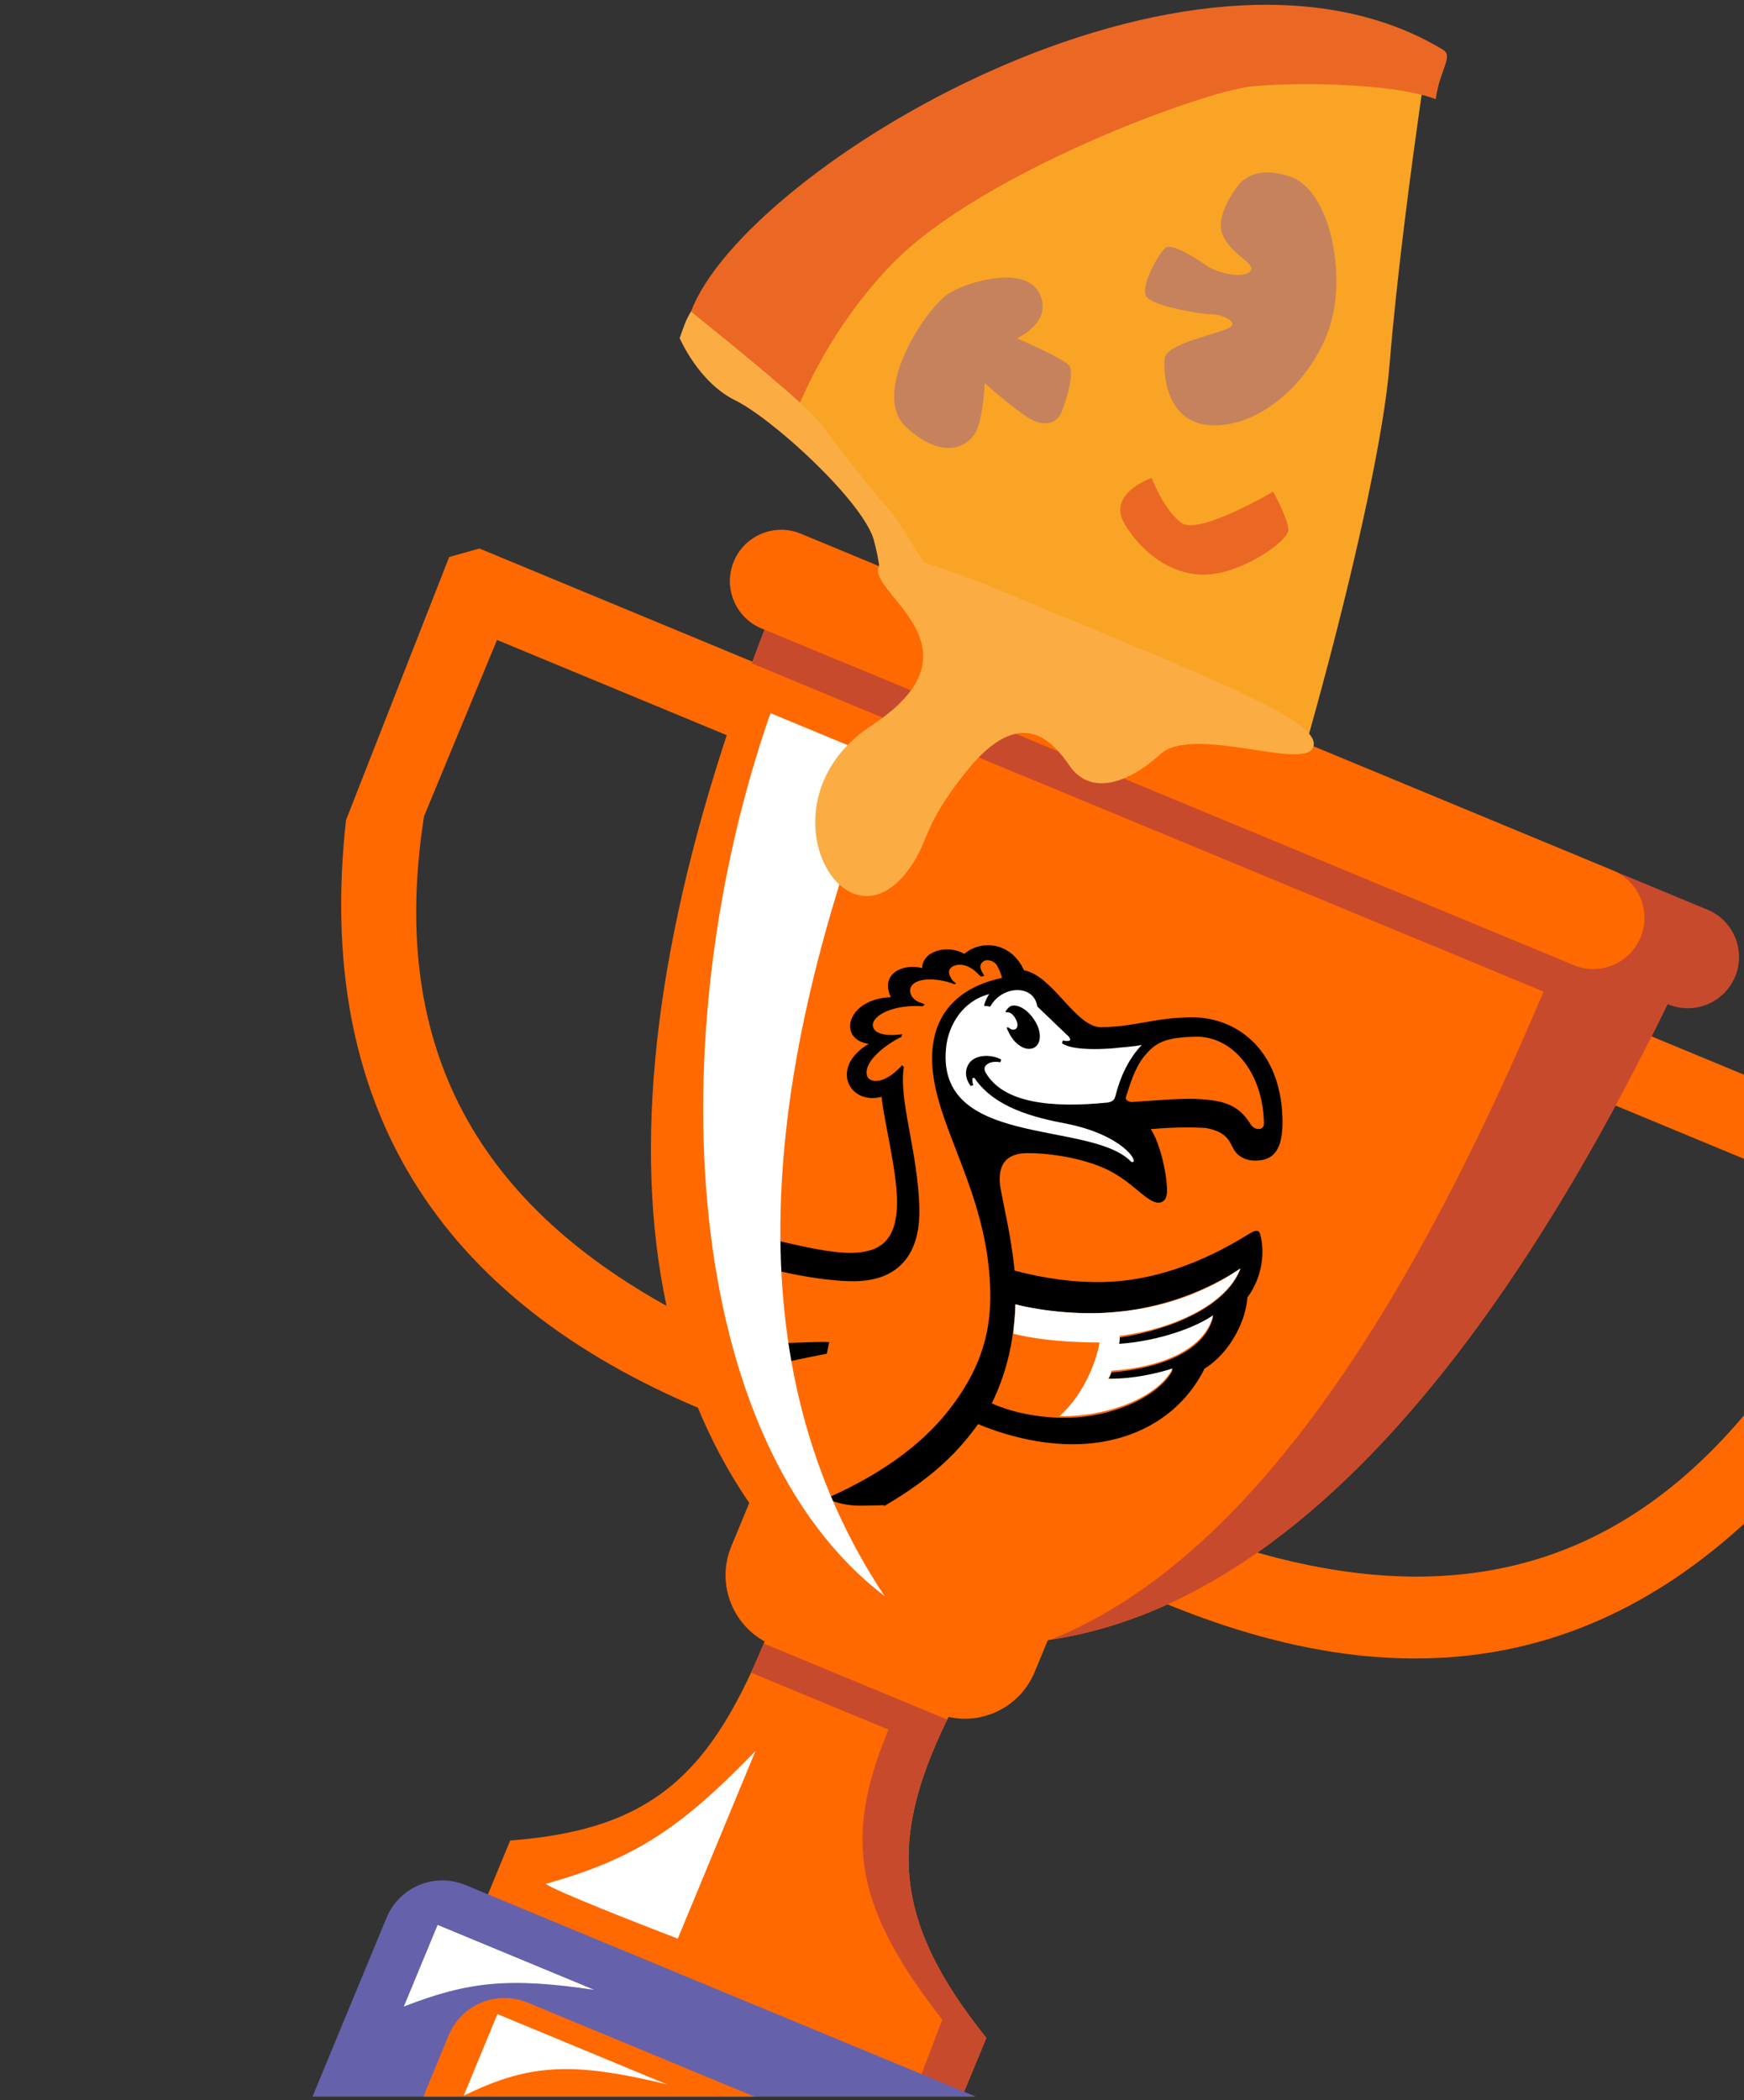 <svg width="240" height="289" viewBox="0 0 240 289" fill="none" xmlns="http://www.w3.org/2000/svg">
<rect x="0" y="0" width="240" height="289" fill="#333333" stroke="none"/>
<g clip-path="url(#clip0_406_24471)">
<path d="M157.321 155.959C155.692 155.071 154.032 138.813 152.144 133.951C150.248 129.099 143.096 113.224 140.577 112.105C138.058 110.986 131.483 117.051 125.582 112.523C119.674 107.99 135.167 100.824 134.591 98.384C134.015 95.936 129.565 95.457 125.687 98.106C121.805 100.752 113.608 105.932 108.739 101.218C103.875 96.499 112.988 88.804 117.756 86.385C122.523 83.967 122.123 77.672 120.686 72.252C119.7 68.565 113.459 62.003 107.936 57.394C105.332 55.224 102.886 53.487 101.233 52.685C96.054 50.175 96.161 45.456 96.161 45.456C96.638 44.183 97.992 42.07 98.793 40.826C110.148 22.943 159.143 11.722 165.575 6.073C172.006 0.424 196.444 7.541 196.444 7.541C196.444 7.541 196.044 10.15 195.457 14.293C194.241 22.849 192.212 37.947 191.222 50.196C189.754 68.387 177.234 114.405 168.909 136.067C163.839 149.248 161.252 154.077 159.644 155.643C158.603 156.653 157.962 156.307 157.331 155.957L157.321 155.959Z" fill="#FAA425"/>
<path d="M122.943 36.14C115.739 43.502 111.577 51.671 109.402 57.05C106.776 54.858 104.309 53.104 102.642 52.293C97.42 49.756 95.094 42.867 95.094 42.867C102.412 23.269 163.908 -14.084 198.562 6.834C200.069 7.742 198.163 9.466 197.574 13.645C191.601 11.374 177.901 11.297 172.195 11.898C165.309 12.626 135.006 23.829 122.953 36.139L122.943 36.14Z" fill="#EB6824"/>
<path d="M156.335 156.572C154.74 155.696 153.065 139.744 151.204 134.969C149.336 130.204 142.294 114.608 139.829 113.503C137.363 112.397 130.958 118.326 125.175 113.865C119.387 109.398 134.505 102.42 133.935 100.025C133.364 97.62 129.013 97.137 125.232 99.723C121.446 102.305 113.451 107.361 108.679 102.721C103.909 98.076 112.791 90.558 117.442 88.201C122.094 85.844 121.682 79.669 120.26 74.348C119.284 70.728 113.164 64.271 107.75 59.733C105.2 57.596 102.803 55.884 101.185 55.092C96.115 52.613 93.532 46.524 93.532 46.524C93.993 45.277 94.314 44.085 95.094 42.867C100.984 47.659 111.036 55.708 113.025 58.4C115.904 62.319 120.719 68.393 122.456 70.208C124.192 72.015 136.394 92.957 142.631 104.361C148.045 114.255 160.732 142.556 158.603 156.27C157.59 157.257 156.962 156.915 156.344 156.571L156.335 156.572Z" fill="#FBAC43"/>
<path d="M139.94 46.554C139.94 46.554 144.86 44.406 143.104 40.501C141.355 36.6 133.987 38.444 130.783 40.242C127.577 42.039 119.54 54.15 124.778 58.848C130.011 63.551 133.375 61.34 134.353 59.303C135.333 57.266 135.515 52.724 135.515 52.724C135.515 52.724 140.749 57.428 142.6 58.03C144.452 58.633 145.346 57.834 145.797 57.267C146.246 56.7 148.068 51.324 147.11 50.272C146.152 49.22 139.934 46.55 139.934 46.55L139.94 46.554Z" fill="#C6825C"/>
<path d="M170.309 25.633C170.309 25.633 167.004 29.714 168.32 32.48C169.637 35.245 172.839 36.206 172.087 37.276C171.336 38.347 167.757 37.751 165.905 36.457C164.054 35.163 161.232 33.501 160.406 34.084C159.578 34.667 156.717 39.559 157.82 40.89C158.924 42.22 165.631 43.29 166.744 43.24C167.856 43.19 170.538 44.237 169.266 45.053C167.994 45.868 160.531 47.244 160.291 49.258C160.054 51.271 160.374 58.496 167.084 58.531C173.79 58.572 180.621 52.194 182.98 44.979C185.339 37.764 183.04 26.226 177.615 24.331C172.185 22.441 170.303 25.629 170.303 25.629L170.309 25.633Z" fill="#C6825C"/>
<path d="M158.483 65.76C158.483 65.76 152.271 67.884 154.749 72.07C157.228 76.255 161.63 79.464 166.494 79.035C171.359 78.607 177.372 74.378 177.307 72.878C177.242 71.377 175.208 67.65 175.208 67.65C175.208 67.65 165.061 73.636 162.64 71.978C160.219 70.32 158.483 65.76 158.483 65.76Z" fill="#EB6824"/>
<path d="M161.125 92.443C161.125 92.443 153.912 95.24 153.532 96.286C153.151 97.333 155.205 101.077 155.115 102.658C155.022 104.24 153.542 114.729 154.72 116.183C155.896 117.636 163.074 118.951 165.257 114.942C167.438 110.932 165.369 100.199 164.2 97.713C163.032 95.227 161.131 92.438 161.131 92.438L161.125 92.443Z" fill="#C6825C"/>
<path d="M264.704 158.123L227.004 142.493L218.478 150.53L254.106 165.306L244.067 189.56C225.806 214.615 202.37 222.351 171.819 213.282L160.138 220.543C197.165 235.893 226.768 228.168 251.276 197.547L266.824 161.896L264.704 158.123Z" fill="#FF6900"/>
<path d="M103.81 205.117L145.55 222.42L142.379 230.079C140.184 235.383 134.106 237.903 128.805 235.704L106.262 226.359C100.96 224.161 98.444 218.08 100.64 212.774L103.81 205.117Z" fill="#FF6900"/>
<path d="M105.714 224.657L131.07 235.172C122.223 252.581 122.552 263.985 135.74 280.417L132.58 288.051L67.053 260.887L70.213 253.252C90.08 251.766 98.033 243.837 105.714 224.657Z" fill="#FF6900"/>
<path fill-rule="evenodd" clip-rule="evenodd" d="M103.348 230.153C103.94 228.879 104.523 227.542 105.102 226.145L130.346 236.61C122.245 253.219 122.913 264.442 135.735 280.416L132.573 288.051L126.725 285.627L129.673 277.902C117.793 262.686 115.934 253.165 122.268 237.997L103.348 230.153Z" fill="#C84A2D"/>
<path d="M65.98 75.476L103.68 91.106L107.546 104.286L68.397 88.056L58.357 112.309C53.562 142.947 64.666 165.001 92.675 180.21L97.024 194.116C59.997 178.767 43.304 151.849 47.615 112.854L61.815 76.644L65.98 75.476Z" fill="#FF6900"/>
<path d="M119.409 223.774C84.77 197.574 80.481 150.099 105.579 85.697L229.715 137.685C196.075 206.882 158.559 235.268 119.409 223.774Z" fill="#FF6900"/>
<path d="M121.669 207.237C128.653 203.176 132.109 199.436 134.594 195.961C139.392 197.934 144.045 198.811 148.189 198.722C155.989 198.552 162.494 194.869 165.767 188.322C169.256 186.169 171.477 181.723 171.652 178.542C173.786 175.686 174.074 172.136 173.415 169.83C173.28 169.221 172.792 169.232 171.95 169.739C165.092 174.041 158.312 176.266 151.853 176.405C147.952 176.49 143.917 175.966 139.624 174.837C139.159 170.205 138.224 166.438 137.808 164.125C137.132 161.085 137.813 158.749 141.227 158.675C143.664 158.623 148.309 159.132 152.001 160.763C155.695 162.393 157.835 165.523 159.421 165.489C160.03 165.476 160.631 165.097 160.602 163.753C160.544 161.066 159.479 156.936 158.348 155.372C161.755 155.054 164.439 155.117 165.905 155.208C169.087 155.75 169.243 157.335 169.873 158.298C170.504 159.263 171.612 159.728 172.83 159.701C175.146 159.651 176.583 158.398 176.487 154.002C176.278 144.354 170.084 139.845 163.746 139.982C158.506 140.096 156.579 141.237 151.582 141.345C148.047 141.422 144.966 134.281 140.926 133.513C139.135 129.642 135.102 129.24 132.707 131.247C130.484 129.951 126.965 130.76 126.897 133.205C124.321 132.528 121.059 133.943 122.593 137.208C116.38 137.465 115.282 143.109 119.561 143.627C114.143 146.799 116.819 152.117 121.304 150.921C121.752 154.699 123.347 160.773 123.439 165.047C123.565 170.908 120.914 172.31 117.256 172.39C114.332 172.453 110.164 171.444 107.223 170.774L107.313 174.927C110.254 175.596 114.538 176.359 117.829 176.287C123.558 176.163 126.652 172.674 126.515 166.324C126.347 158.508 123.63 151.358 124.386 146.821L124.137 146.583C121.398 149.574 119.431 148.884 119.288 147.91C118.88 145.964 122.121 143.572 124.052 142.674C124.05 142.553 124.169 142.428 124.167 142.305C122.343 142.589 120.267 142.39 120.118 141.172C119.964 139.709 122.98 138.177 127.009 138.457C127.129 138.332 127.129 138.332 127.249 138.207C127.001 138.09 126.755 137.973 126.387 137.859C125.401 137.392 125.015 136.422 125.368 135.804C125.717 135.064 126.809 134.796 127.783 134.775C129.246 134.743 130.473 135.082 131.334 135.43C131.456 135.428 131.575 135.303 131.575 135.303C131.205 135.067 130.955 134.828 130.825 134.464C130.573 134.103 130.438 133.495 130.918 133.119C131.517 132.616 132.855 132.465 134.223 133.658C134.471 133.896 134.72 134.135 134.969 134.375C135.091 134.371 135.214 134.369 135.454 134.242C135.202 133.88 135.075 133.639 134.945 133.276C134.814 132.79 135.049 132.418 135.532 132.164C136.138 132.028 136.753 132.259 137.129 132.739C137.508 133.342 137.768 134.07 137.9 134.555C135.473 135.097 128.075 136.967 128.271 146.004C128.461 154.798 135.974 163.92 136.27 177.598C136.379 182.605 135.389 187.636 131.004 193.473C127.567 198.068 122.175 202.462 113.72 206.187C115.198 206.889 116.913 207.218 118.741 207.178L121.666 207.116L121.669 207.237ZM154.959 150.924C155.757 148.342 156.446 146.372 157.877 144.874C159.306 143.255 160.879 142.732 164.535 142.653C169.533 142.545 173.785 147.462 173.938 154.545C173.962 155.645 172.618 155.551 172.113 154.707C170.343 151.813 168.017 151.375 164.476 151.207C161.793 151.143 158.629 151.456 155.706 151.641C154.973 151.536 154.843 151.171 154.959 150.924ZM139.725 179.478C143.649 180.493 149.146 180.984 153.649 180.521C161.558 179.738 167.466 176.678 170.712 174.531C168.873 179.703 161.383 182.919 154.091 184.055C154.098 184.42 153.985 184.789 153.993 185.156C159.472 184.793 164.673 182.848 166.955 181.21C165.722 186.246 159.061 188.345 152.975 188.843C152.861 189.212 152.625 189.584 152.511 189.953C156.048 189.999 159.445 189.192 161.382 188.539C159.628 191.998 153.472 194.942 147.013 195.081C143.844 195.15 139.93 194.624 136.484 193.11C138.819 188.295 139.573 183.757 139.725 179.478Z" fill="black"/>
<path d="M107.829 187.5C110.863 186.823 113.778 186.272 113.778 186.272L114.109 184.676C112.765 184.583 110.086 184.763 107.772 184.813L107.829 187.5Z" fill="black"/>
<path d="M139.082 138.44C140.17 138.05 141.657 139.118 142.545 140.686C143.432 142.255 143.222 143.848 142.134 144.239C141.044 144.629 139.561 143.683 138.792 141.99C138.665 141.748 138.538 141.506 138.536 141.385L138.779 141.378C139.153 141.737 139.519 141.729 139.759 141.601C140.12 141.35 140.106 140.739 139.728 140.137C139.474 139.653 138.975 139.175 138.491 139.308L138.366 139.189C138.602 138.817 138.84 138.567 139.082 138.44ZM146.87 154.643C142.217 153.767 136.945 152.414 134.176 148.443C134.173 148.321 134.052 148.323 133.93 148.325C133.808 148.329 133.811 148.45 133.814 148.573C133.818 148.817 133.824 149.061 133.951 149.303L133.588 149.433C132.836 148.472 132.688 147.253 133.398 146.26C134.346 145.018 136.543 145.093 137.778 145.799L137.663 146.168C137.052 146.059 136.32 146.075 135.84 146.451C135.48 146.704 135.366 147.073 135.62 147.556C138.029 151.78 144.629 152.493 152.416 151.713C153.266 151.572 153.38 151.203 153.494 150.834C154.168 148.132 155.333 145.663 157.122 143.792C155.664 144.068 154.324 144.097 153.23 144.243C149.213 144.574 146.887 144.136 146.143 143.541L146.256 143.171C146.746 143.283 147.112 143.275 147.231 143.15C147.351 143.026 147.226 142.906 147.099 142.664C146.352 141.948 142.74 138.483 142.74 138.483C142.308 135.438 137.922 135.532 136.278 138.501L135.422 138.397C135.531 137.784 135.884 137.166 136.12 136.793C132.481 137.727 130.48 141.069 130.184 144.253C128.893 157.843 149.422 154.221 155.391 159.59C155.515 159.71 155.767 160.071 156.006 159.821C156.234 159.083 153.483 155.966 146.87 154.643Z" fill="white"/>
<path d="M170.712 174.531C167.469 176.8 161.56 179.861 153.648 180.521C149.146 180.985 143.77 180.49 139.725 179.479C139.754 180.822 139.539 182.17 139.446 183.516C141.653 184.079 145.569 184.728 151.3 184.726C151.091 186.318 149.618 191.482 145.789 194.864C152.984 194.952 159.506 192.001 161.376 188.295C159.318 188.951 156.043 189.755 152.505 189.709C152.741 189.337 152.855 188.968 152.969 188.599C159.058 188.223 165.717 186.002 166.949 180.966C164.668 182.603 159.466 184.549 153.987 184.912C154.101 184.543 154.093 184.176 154.085 183.81C161.26 182.921 168.748 179.582 170.712 174.531Z" fill="white"/>
<path fill-rule="evenodd" clip-rule="evenodd" d="M144.593 225.619C173.405 214.045 195.258 176.954 212.416 136.449L103.458 91.278C103.837 90.252 104.223 89.219 104.617 88.183L105.636 85.722L229.712 137.684C203.358 191.892 174.625 221.055 144.593 225.619Z" fill="#C84A2D"/>
<path d="M121.509 104.546L106.025 98.127C90.464 142.847 93.75 198.281 121.727 219.615C100.51 187.666 104.901 147.62 121.509 104.546Z" fill="white"/>
<path d="M93.274 266.759C87.752 264.645 76.384 260.179 75.096 259.223C87.146 255.824 93.465 251.812 103.965 240.933L93.274 266.759Z" fill="white"/>
<path d="M234.968 125.171L110.197 73.447C106.602 71.957 102.482 73.665 100.993 77.261C99.504 80.858 101.211 84.981 104.805 86.472L229.577 138.196C233.17 139.686 237.291 137.979 238.78 134.382C240.269 130.785 238.563 126.661 234.968 125.171Z" fill="#C84A2D"/>
<path d="M221.952 119.776L110.197 73.447C106.602 71.957 102.482 73.665 100.993 77.261C99.504 80.858 101.211 84.981 104.805 86.472L216.561 132.801C220.155 134.291 224.275 132.583 225.764 128.986C227.253 125.39 225.547 121.266 221.952 119.776Z" fill="#FF6900"/>
<path d="M135.767 289.11L64.054 259.381C59.813 257.623 54.951 259.638 53.194 263.882L41.15 292.978C39.393 297.222 41.406 302.088 45.648 303.846L117.36 333.575C121.601 335.333 126.463 333.317 128.22 329.073L140.265 299.978C142.022 295.734 140.008 290.868 135.767 289.11Z" fill="#6661AB"/>
<path d="M55.574 276.1L60.224 264.871L81.766 273.802C70.243 272.096 64.566 272.585 55.574 276.1Z" fill="white"/>
<path d="M118.285 294.493L72.603 275.556C68.362 273.797 63.5 275.813 61.743 280.057L58.624 287.594C56.867 291.838 58.88 296.704 63.122 298.462L108.802 317.399C113.043 319.157 117.905 317.142 119.662 312.898L122.783 305.362C124.54 301.117 122.526 296.251 118.285 294.493Z" fill="#FF6900"/>
<path d="M115.203 296.916C106.802 307.755 95.578 307.818 71.016 301.474L112.731 318.767C114.851 319.645 117.284 318.638 118.161 316.517L124.37 301.519C125.248 299.397 124.24 296.965 122.12 296.085L120.434 295.386C118.569 294.614 116.442 295.32 115.203 296.916Z" fill="#C84A2D"/>
<path d="M63.806 288.369L68.454 277.14L91.792 286.815C78.542 283.591 72.684 284.039 63.806 288.369Z" fill="white"/>
<path d="M119.96 99.81C136.049 89.253 119.465 81.579 120.918 78.07C122.371 74.561 131.603 78.759 147.439 85.327C170.35 94.828 182.015 99.666 180.697 102.861C179.379 106.057 164.161 99.692 159.66 103.793C154.998 108.042 149.962 109.364 147.221 105.413C144.963 102.159 140.578 96.689 133.019 106.11C127.046 113.552 127.915 115.429 125.418 119.124C116.384 132.494 103.835 110.389 119.96 99.81Z" fill="#FBAC43"/>
</g>
<defs>
<clipPath id="clip0_406_24471">
<rect width="240" height="288" fill="white" transform="translate(0 0.5)"/>
</clipPath>
</defs>
</svg>

